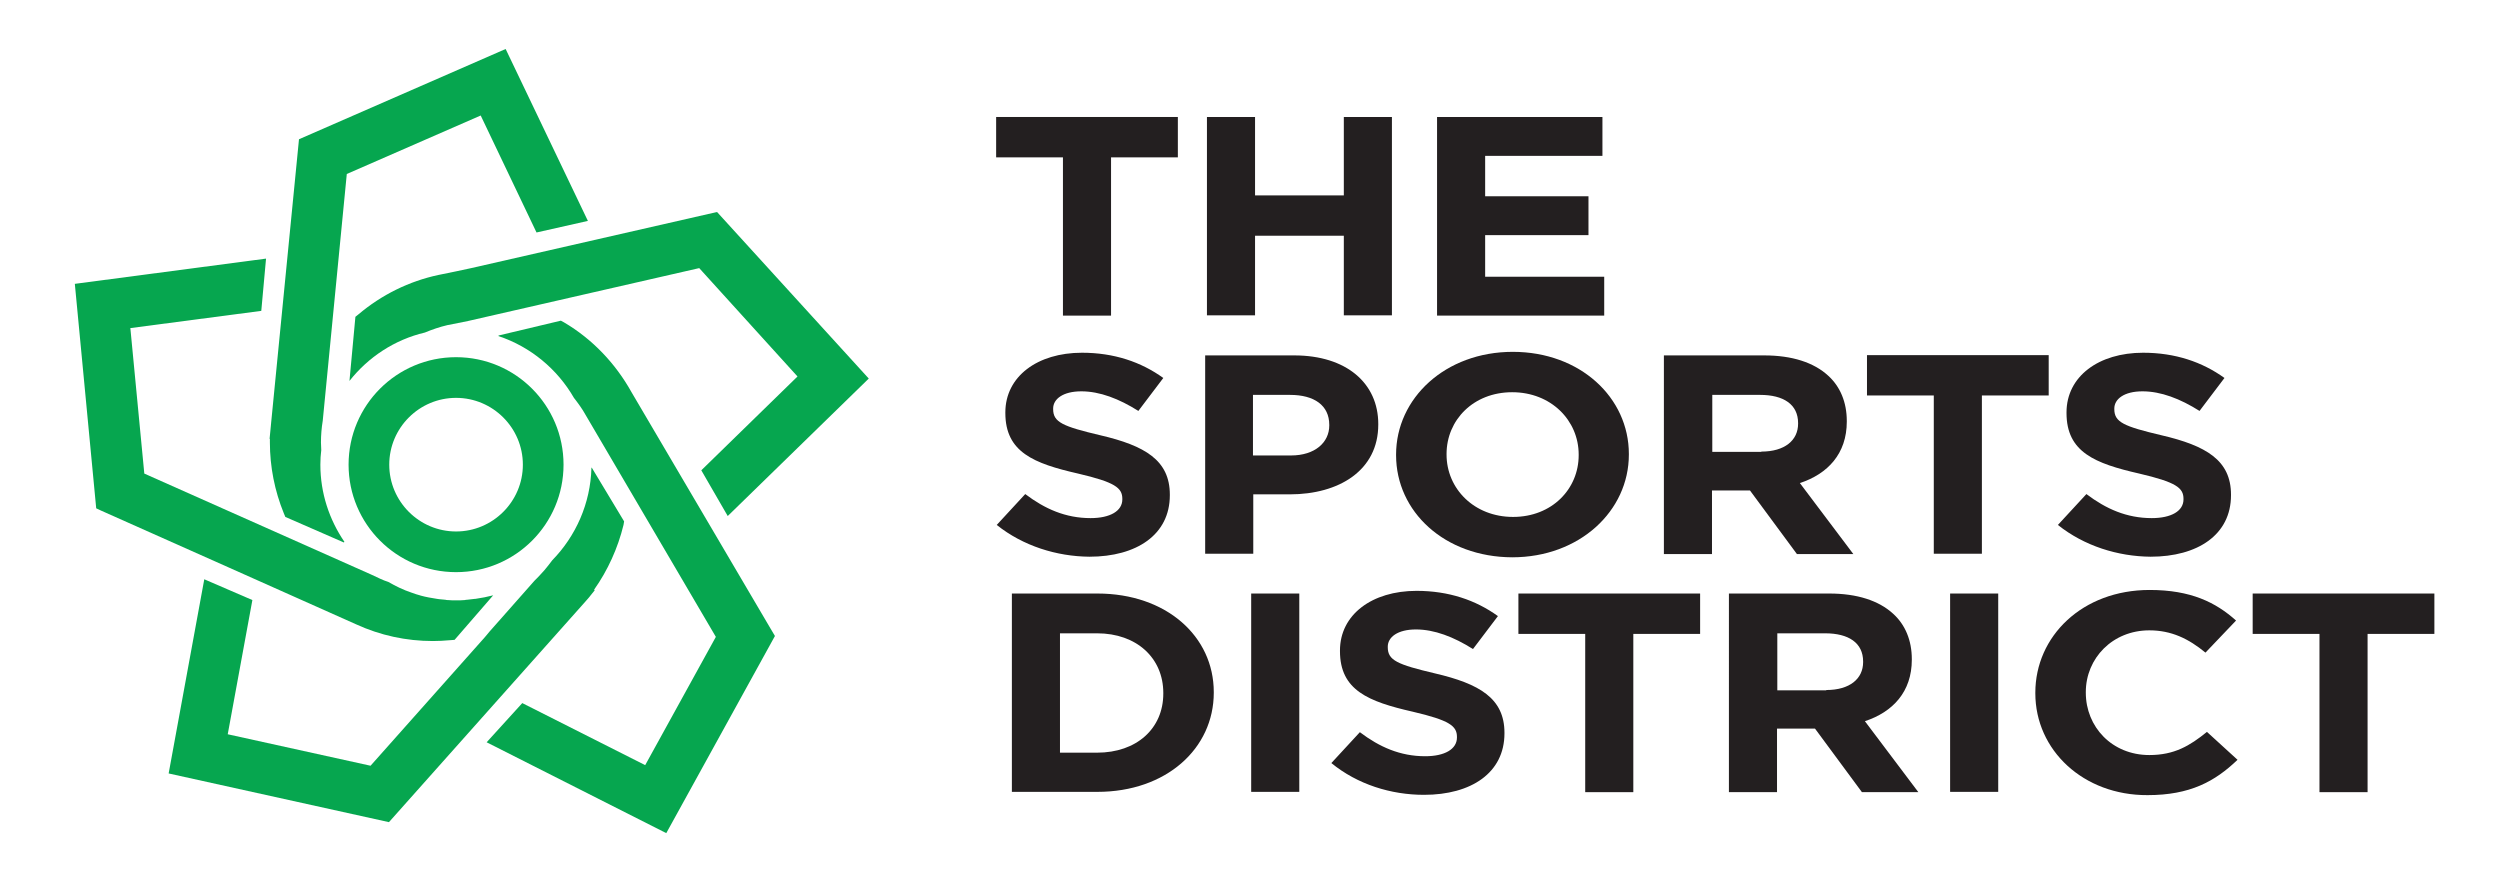 <?xml version="1.0" encoding="utf-8"?>
<!-- Generator: Adobe Illustrator 28.0.0, SVG Export Plug-In . SVG Version: 6.00 Build 0)  -->
<svg version="1.1" id="Layer_1" xmlns="http://www.w3.org/2000/svg" xmlns:xlink="http://www.w3.org/1999/xlink" x="0px" y="0px"
	 viewBox="0 0 842 297" style="enable-background:new 0 0 842 297;" xml:space="preserve">
<style type="text/css">
	.st0{fill:#06A64F;}
	.st1{fill:#231F20;}
</style>
<g>
	<path class="st0" d="M259.4,211.5c-28.7-48.8-46.2-78.5-46.7-79.4c-5.4-9.7-13.2-17.9-22.7-23.5l-1.1-0.6l-21,5l0,0.2
		c10.8,3.6,19.8,11.1,25.4,20.8c1.4,1.8,2.8,3.7,3.9,5.7l43.9,74.8l-23.8,43.2l-41.4-20.9l-12,13.2l60.5,30.6l36.6-66.4L259.4,211.5
		z"/>
	<path class="st0" d="M241.5,71.4l-82.8,18.9c0,0-9.7,2.1-11,2.3c-9.9,2.1-19.2,6.7-27,13.3l-1,0.8l-2,21.6
		c6.3-8,15.2-13.9,25.4-16.3c2.4-1,5-1.9,7.6-2.5l7-1.4l77.8-17.8l33.1,36.5l-32.4,31.6l8.9,15.4l47.5-46.3L241.5,71.4z"/>
	<path class="st0" d="M107.9,156.5c0-1.7,0.1-3.3,0.3-4.9c0-0.9-0.1-1.7-0.1-2.6c0-2.4,0.2-4.9,0.6-7.3c0.1-0.9,5-51.6,8.1-83.1
		l45.1-19.7l18.8,39.4l17.3-3.9l-27.7-57.9l-69.6,30.4l-9.4,95.7l-0.2,2.1l-0.3,3.1l0.1,0c0,0.4,0,0.8,0,1.2
		c0,8.2,1.6,16.3,4.7,23.9l0.5,1.2l19.7,8.6l0.2-0.2C110.9,175,107.9,166.1,107.9,156.5z"/>
	<path class="st0" d="M160.1,201.7c-0.1,0-0.2,0-0.2,0c-0.9,0.1-1.8,0.2-2.6,0.3c-0.2,0-0.5,0-0.7,0.1c-1,0.1-2,0.1-3,0.1l0,0l0,0
		l0,0c-0.9,0-1.9,0-2.8-0.1c-0.3,0-0.5,0-0.8-0.1c-0.7-0.1-1.4-0.1-2.1-0.2c-0.2,0-0.5-0.1-0.7-0.1c-1.9-0.3-3.7-0.6-5.5-1.1
		c-0.1,0-0.2-0.1-0.3-0.1c-0.8-0.2-1.7-0.5-2.5-0.8c-0.1,0-0.2-0.1-0.3-0.1c-2.7-0.9-5.4-2.2-7.8-3.6l0,0c-1-0.3-1.9-0.7-2.8-1.1
		l-3-1.4c-0.2-0.1-0.4-0.2-76.4-34l-4.7-49l44.1-5.8l1.6-17.6l-64.4,8.5l7.2,75.6l1.7,0.8c0.9,0.4,85.1,37.9,85.9,38.3
		c8.1,3.7,16.8,5.6,25.8,5.6c1.8,0,3.8-0.1,6-0.3l1.3-0.1l13-15l0,0C164.2,201,162.2,201.4,160.1,201.7z"/>
	<path class="st0" d="M210.2,175.6l-10.9-18.1l-0.1,0c-0.3,12.1-5.3,23.1-13.2,31.2c-0.8,1.1-1.7,2.2-2.6,3.3l-1,1.1
		c-0.7,0.8-1.4,1.5-2.3,2.4l-0.1,0.1l-15.2,17.2l-1.5,1.8l-38.5,43.3l-48.1-10.6l8.3-45.2l-16.2-7l-12,65.4l74.2,16.4l65.9-74
		l1.4-1.6l2-2.5l-0.2-0.2c4.6-6.5,8-14,9.9-21.8L210.2,175.6z"/>
	<path class="st0" d="M153.6,192.7c-20,0-36.2-16.2-36.2-36.2c0-20,16.2-36.2,36.2-36.2c20,0,36.2,16.2,36.2,36.2
		C189.8,176.5,173.6,192.7,153.6,192.7z M153.6,134c-12.4,0-22.5,10.1-22.5,22.5s10.1,22.5,22.5,22.5c12.4,0,22.5-10.1,22.5-22.5
		S166,134,153.6,134z"/>
</g>
<g>
	<path class="st1" d="M358,53h-22.5V39.4h61.2V53h-22.5v53.3H358V53z"/>
	<path class="st1" d="M406.5,39.4h16.2v26.4h29.9V39.4h16.2v66.8h-16.2V79.4h-29.9v26.8h-16.2V39.4z"/>
	<path class="st1" d="M484,39.4h55.7v13.1h-39.5v13.6h34.8v13.1h-34.8v14h40.1v13.1H484V39.4z"/>
	<path class="st1" d="M335.7,176.8l9.6-10.4c6.6,5,13.6,8.1,22,8.1c6.6,0,10.7-2.4,10.7-6.3V168c0-3.7-2.5-5.6-14.9-8.5
		c-14.9-3.4-24.5-7.2-24.5-20.4v-0.2c0-12.1,10.8-20.1,25.8-20.1c10.8,0,19.9,3.1,27.4,8.5l-8.4,11.1c-6.5-4.1-13-6.6-19.2-6.6
		c-6.2,0-9.5,2.6-9.5,5.8v0.2c0,4.4,3.2,5.8,15.9,8.8c15,3.5,23.4,8.4,23.4,20v0.2c0,13.3-11.2,20.7-27.1,20.7
		C355.9,187.4,344.6,183.9,335.7,176.8z"/>
	<path class="st1" d="M405.7,119.7h30.2c17.6,0,28.3,9.4,28.3,23.1v0.2c0,15.5-13.3,23.5-29.8,23.5h-12.3v20h-16.2V119.7z
		 M434.8,153.4c8.1,0,12.9-4.4,12.9-10.1v-0.2c0-6.6-5.1-10.1-13.2-10.1h-12.5v20.4H434.8z"/>
	<path class="st1" d="M470.2,153.3v-0.2c0-19,16.6-34.6,39.3-34.6s39.1,15.4,39.1,34.4v0.2c0,19-16.6,34.6-39.3,34.6
		C486.5,187.6,470.2,172.3,470.2,153.3z M531.7,153.3v-0.2c0-11.5-9.3-21-22.4-21s-22.1,9.4-22.1,20.8v0.2c0,11.5,9.3,21,22.4,21
		S531.7,164.7,531.7,153.3z"/>
	<path class="st1" d="M560.5,119.7h33.7c9.4,0,16.7,2.4,21.5,6.8c4.1,3.7,6.3,9,6.3,15.3v0.2c0,10.8-6.4,17.6-15.8,20.7l18,23.9h-19
		l-15.8-21.4h-12.8v21.4h-16.2V119.7z M593.2,152.1c7.9,0,12.4-3.8,12.4-9.4v-0.2c0-6.3-4.9-9.5-12.8-9.5h-16.1v19.2H593.2z"/>
	<path class="st1" d="M651.3,133.2h-22.5v-13.6H690v13.6h-22.5v53.3h-16.2V133.2z"/>
	<path class="st1" d="M693.1,176.8l9.6-10.4c6.6,5,13.6,8.1,22,8.1c6.6,0,10.7-2.4,10.7-6.3V168c0-3.7-2.5-5.6-14.9-8.5
		c-14.9-3.4-24.5-7.2-24.5-20.4v-0.2c0-12.1,10.8-20.1,25.8-20.1c10.8,0,19.9,3.1,27.4,8.5l-8.4,11.1c-6.5-4.1-13-6.6-19.2-6.6
		s-9.5,2.6-9.5,5.8v0.2c0,4.4,3.2,5.8,15.9,8.8c15,3.5,23.4,8.4,23.4,20v0.2c0,13.3-11.2,20.7-27.1,20.7
		C713.3,187.4,702,183.9,693.1,176.8z"/>
	<path class="st1" d="M340.8,199.9h28.8c23.2,0,39.2,14.4,39.2,33.2v0.2c0,18.8-16,33.4-39.2,33.4h-28.8V199.9z M357,213.2v40.3
		h12.5c13.3,0,22.3-8.1,22.3-19.9v-0.2c0-11.8-9-20.1-22.3-20.1H357z"/>
	<path class="st1" d="M421.4,199.9h16.2v66.8h-16.2V199.9z"/>
	<path class="st1" d="M448.4,257l9.6-10.4c6.6,5,13.6,8.1,22,8.1c6.6,0,10.7-2.4,10.7-6.3v-0.2c0-3.7-2.5-5.6-14.9-8.5
		c-14.9-3.4-24.5-7.2-24.5-20.4v-0.2c0-12.1,10.8-20.1,25.8-20.1c10.8,0,19.9,3.1,27.4,8.5l-8.4,11.1c-6.5-4.1-13-6.6-19.2-6.6
		c-6.2,0-9.5,2.6-9.5,5.8v0.2c0,4.4,3.2,5.8,15.9,8.8c15,3.5,23.4,8.4,23.4,20v0.2c0,13.3-11.2,20.7-27.1,20.7
		C468.5,267.7,457.2,264.2,448.4,257z"/>
	<path class="st1" d="M533.9,213.5h-22.5v-13.6h61.2v13.6h-22.5v53.3h-16.2V213.5z"/>
	<path class="st1" d="M582.4,199.9h33.7c9.4,0,16.7,2.4,21.5,6.8c4.1,3.7,6.3,9,6.3,15.3v0.2c0,10.8-6.4,17.6-15.8,20.7l18,23.9h-19
		l-15.8-21.4h-12.8v21.4h-16.2V199.9z M615.1,232.4c7.9,0,12.4-3.8,12.4-9.4v-0.2c0-6.3-4.9-9.5-12.8-9.5h-16.1v19.2H615.1z"/>
	<path class="st1" d="M656.7,199.9H673v66.8h-16.2V199.9z"/>
	<path class="st1" d="M685.5,233.5v-0.2c0-19,15.8-34.6,38.5-34.6c13.9,0,22.3,4.2,29.1,10.3l-10.3,10.8c-5.7-4.7-11.5-7.5-18.9-7.5
		c-12.4,0-21.4,9.4-21.4,20.8v0.2c0,11.5,8.8,21,21.4,21c8.4,0,13.6-3.1,19.4-7.8l10.3,9.4c-7.6,7.3-16,11.9-30.3,11.9
		C701.7,267.9,685.5,252.7,685.5,233.5z"/>
	<path class="st1" d="M781.2,213.5h-22.5v-13.6h61.2v13.6h-22.5v53.3h-16.2V213.5z"/>
</g>
</svg>
